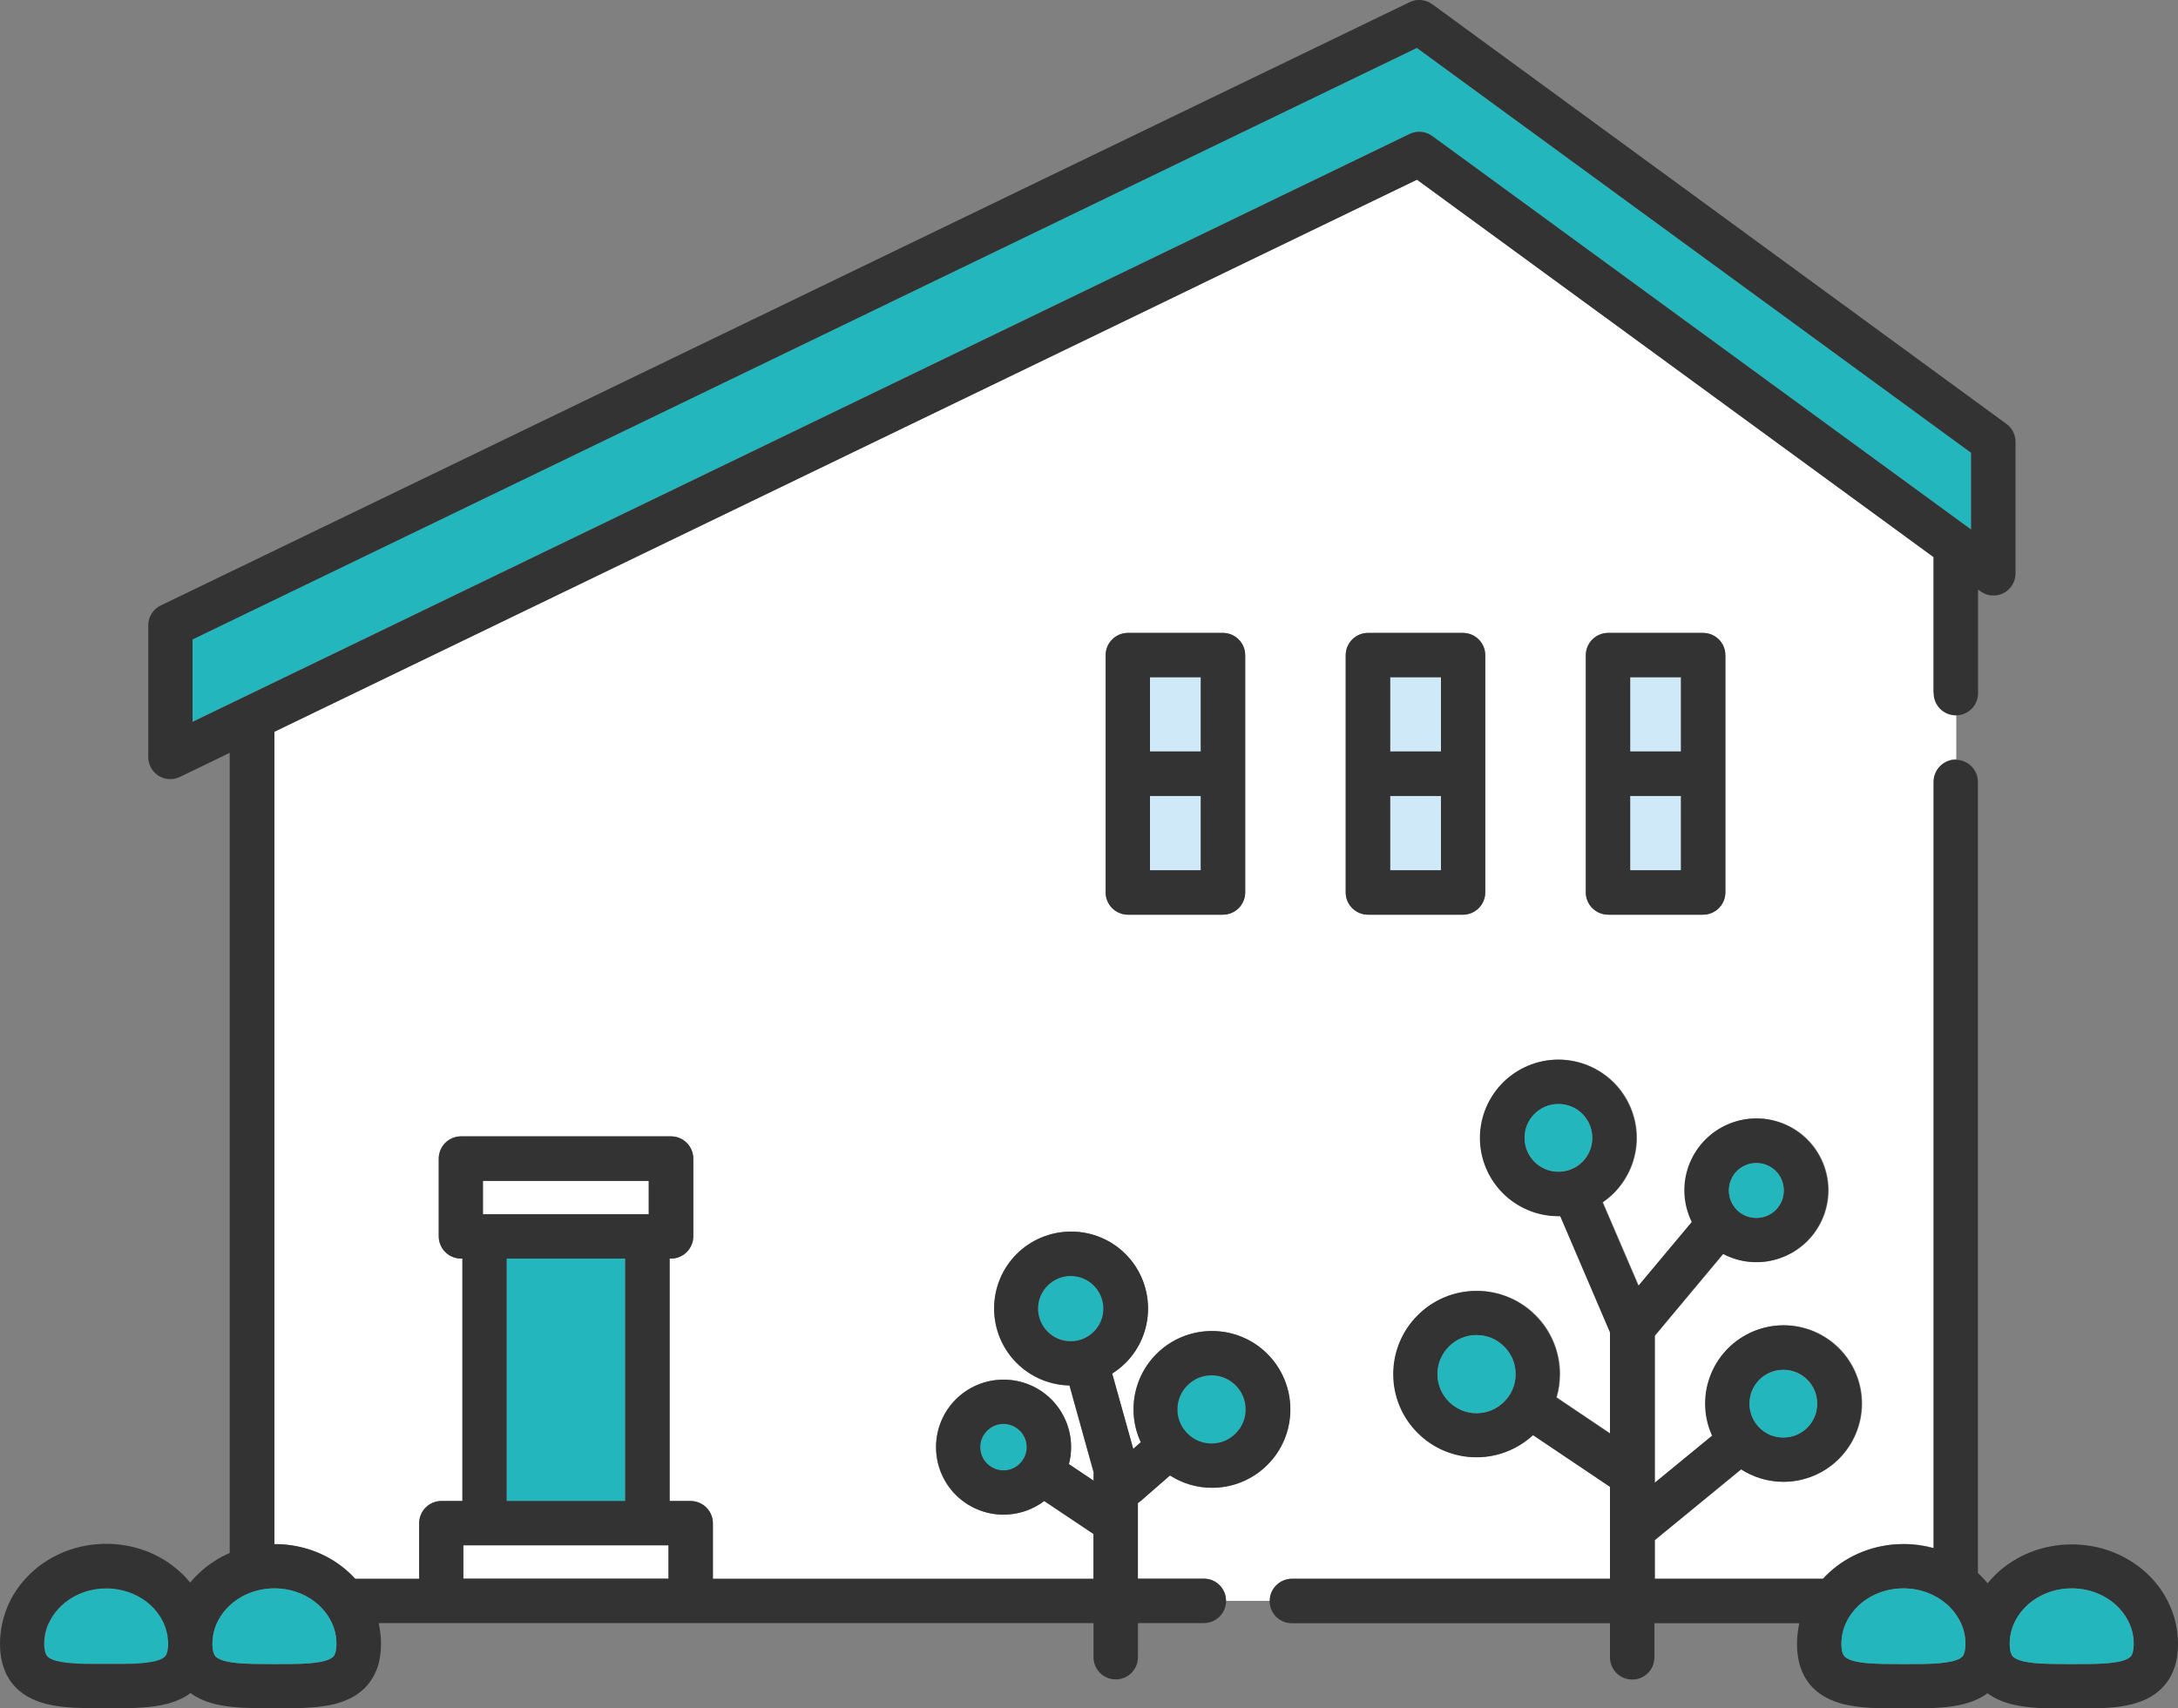 <?xml version="1.0" encoding="UTF-8"?>
<svg xmlns="http://www.w3.org/2000/svg" width="150" height="117.67" viewBox="0 0 150 117.67">
 <rect x="0" y="0" width="150" height="117.67" fill="#808080" stroke="none"/>
 <defs>
 <style>
 .cls-1 {
 fill: #333;
 }

 .cls-1, .cls-2, .cls-3, .cls-4 {
 stroke-width: 0px;
 }

 .cls-2 {
 fill: #23b6bc;
 }

 .cls-3 {
 fill: #d0e9f8;
 }

 .cls-4 {
 fill: #fff;
 }
 </style>
 </defs>
 <path class="cls-4" d="M133.16,47.74v-9.37l-35.58-26-14.18,6.85-3.34,1.62-7.63,3.69-53.54,25.87v55.97s.01,0,.02,0c1.49,0,2.88.42,4.05,1.14.56.35,1.06.77,1.5,1.25h4.4v-3.83c0-.4.16-.79.45-1.08.28-.28.68-.45,1.08-.45h1.45v-16.7h-.1c-.4,0-.79-.16-1.08-.45-.28-.28-.45-.68-.45-1.08v-5.36c0-.4.16-.79.45-1.08.28-.28.68-.45,1.08-.45h14.47c.4,0,.79.16,1.08.45s.45.68.45,1.08v5.36c0,.4-.16.79-.45,1.08-.28.28-.68.45-1.08.45h-.1v16.7h1.45c.4,0,.79.16,1.08.45.28.28.45.68.45,1.08v3.83h26.21v-3.09l-3.39-2.27c-.78.59-1.75.94-2.8.94-1.28,0-2.45-.52-3.29-1.36-.84-.84-1.36-2.01-1.36-3.29,0-1.28.52-2.45,1.36-3.29.84-.84,2.01-1.36,3.29-1.36,1.28,0,2.45.52,3.29,1.36.84.84,1.36,2.01,1.36,3.29,0,.4-.06.79-.15,1.17l1.7,1.14v-.59l-1.66-5.97c-1.42-.03-2.71-.61-3.64-1.55-.96-.95-1.55-2.29-1.55-3.75,0-1.46.6-2.8,1.55-3.75.95-.96,2.29-1.55,3.75-1.55,1.46,0,2.8.6,3.75,1.55.96.95,1.55,2.29,1.55,3.75,0,1.46-.6,2.8-1.55,3.75-.28.28-.59.52-.92.73l1.45,5.19.52-.46c-.32-.69-.5-1.45-.5-2.26,0-1.49.61-2.85,1.58-3.82.97-.98,2.33-1.58,3.82-1.58,1.49,0,2.85.61,3.82,1.58.98.97,1.58,2.33,1.58,3.82,0,1.49-.61,2.85-1.58,3.82-.97.98-2.33,1.58-3.82,1.58-1.06,0-2.06-.31-2.89-.85l-2.03,1.77c-.06.05-.12.09-.18.13v5.21h4.54c.84,0,1.53.68,1.53,1.53h3.05c0-.84.68-1.53,1.53-1.53h21.91v-6.33l-5.31-3.57c-1.02.95-2.39,1.53-3.89,1.53-1.58,0-3.02-.64-4.05-1.68-1.04-1.03-1.68-2.48-1.68-4.05,0-1.58.64-3.02,1.68-4.05,1.03-1.04,2.48-1.68,4.05-1.68,1.58,0,3.02.64,4.05,1.68,1.04,1.03,1.68,2.48,1.68,4.05,0,.56-.08,1.1-.23,1.61l3.7,2.49v-6.97l-3.43-8.01s-.09,0-.14,0c-1.48,0-2.84-.61-3.81-1.58-.97-.97-1.58-2.33-1.58-3.81,0-1.48.61-2.84,1.58-3.81.97-.97,2.33-1.58,3.81-1.58,1.48,0,2.84.61,3.81,1.58.97.97,1.58,2.33,1.58,3.81,0,1.48-.61,2.84-1.58,3.81-.23.23-.49.44-.76.63l2.47,5.75,3.68-4.4c-.32-.66-.51-1.4-.51-2.18,0-1.36.56-2.61,1.45-3.5.89-.89,2.14-1.45,3.5-1.45,1.36,0,2.61.56,3.5,1.45.89.89,1.45,2.14,1.45,3.5,0,1.36-.56,2.61-1.45,3.5-.89.89-2.14,1.45-3.5,1.45-.83,0-1.61-.21-2.29-.57l-4.71,5.64v10.13l3.96-3.25c-.31-.68-.48-1.43-.48-2.21,0-1.48.61-2.84,1.58-3.81.97-.97,2.33-1.58,3.81-1.58,1.48,0,2.84.61,3.81,1.58.97.97,1.58,2.33,1.58,3.81,0,1.48-.61,2.84-1.58,3.81-.97.97-2.33,1.58-3.81,1.58-1.07,0-2.08-.32-2.92-.86l-5.95,4.88v2.66h11.59c.13-.15.27-.29.42-.42,1.33-1.23,3.15-1.97,5.13-1.97.72,0,1.41.1,2.07.28v-52.81c0-.84.68-1.53,1.53-1.53v-3.05c-.84,0-1.53-.68-1.53-1.53ZM85.75,61.48c0,.4-.16.79-.45,1.08-.28.28-.68.45-1.08.45h-6.55c-.4,0-.79-.16-1.08-.45-.28-.28-.45-.68-.45-1.08v-16.35c0-.4.16-.79.45-1.08s.68-.45,1.08-.45h6.55c.4,0,.79.16,1.08.45s.45.68.45,1.08v16.35ZM102.29,61.48c0,.4-.16.79-.45,1.08-.28.28-.68.45-1.08.45h-6.55c-.4,0-.79-.16-1.08-.45s-.45-.68-.45-1.08v-16.35c0-.4.16-.79.45-1.08.28-.28.68-.45,1.08-.45h6.55c.4,0,.79.16,1.08.45.28.28.45.68.45,1.08v16.35ZM118.82,61.48c0,.4-.16.79-.45,1.08-.28.28-.68.45-1.08.45h-6.55c-.4,0-.79-.16-1.08-.45-.28-.28-.45-.68-.45-1.08v-16.35c0-.4.16-.79.45-1.08.28-.28.68-.45,1.08-.45h6.55c.4,0,.79.16,1.08.45.28.28.45.68.45,1.08v16.35Z"/>
 <path class="cls-1" d="M133.16,53.84v52.81c-.66-.18-1.36-.28-2.07-.28-1.98,0-3.8.74-5.13,1.97-.15.13-.28.28-.42.42h-11.59v-2.66l5.95-4.88c.84.54,1.85.86,2.92.86,1.48,0,2.84-.61,3.81-1.58.97-.97,1.58-2.33,1.58-3.81,0-1.48-.61-2.84-1.58-3.81-.97-.97-2.33-1.58-3.81-1.58-1.48,0-2.84.61-3.81,1.58-.97.97-1.58,2.33-1.58,3.81,0,.79.17,1.53.48,2.21l-3.96,3.25v-10.13l4.71-5.64c.69.36,1.47.57,2.29.57,1.36,0,2.61-.56,3.5-1.45.89-.89,1.45-2.14,1.45-3.5,0-1.36-.56-2.61-1.45-3.5-.89-.89-2.14-1.45-3.5-1.45-1.36,0-2.61.56-3.5,1.45-.89.89-1.45,2.14-1.45,3.5,0,.78.19,1.52.51,2.18l-3.68,4.4-2.47-5.75c.27-.19.53-.4.76-.63.97-.97,1.58-2.33,1.58-3.81,0-1.48-.61-2.84-1.58-3.81-.97-.97-2.33-1.58-3.81-1.58-1.48,0-2.84.61-3.81,1.58-.97.97-1.58,2.33-1.58,3.81,0,1.48.61,2.84,1.58,3.81.97.97,2.33,1.58,3.81,1.58.05,0,.09,0,.14,0l3.43,8.01v6.97l-3.7-2.49c.15-.51.23-1.05.23-1.61,0-1.58-.64-3.02-1.68-4.05-1.03-1.04-2.48-1.68-4.05-1.68-1.58,0-3.02.64-4.05,1.68-1.04,1.03-1.68,2.48-1.68,4.05,0,1.58.64,3.02,1.68,4.05,1.03,1.04,2.48,1.68,4.05,1.68,1.5,0,2.87-.59,3.89-1.53l5.31,3.57v6.33h-21.91c-.84,0-1.53.68-1.53,1.53s.68,1.53,1.53,1.53h21.91v2.35c0,.84.68,1.53,1.53,1.53s1.53-.68,1.53-1.53v-2.35h9.98c-.1.46-.16.94-.16,1.43,0,.46.05.91.16,1.33.1.37.24.73.44,1.05.34.57.84,1,1.37,1.29.39.22.8.36,1.21.47.62.15,1.24.22,1.88.26.64.03,1.29.04,1.95.04h.31c.1,0,.21,0,.31,0,.77,0,1.52,0,2.26-.06.55-.04,1.09-.11,1.63-.25.4-.11.8-.25,1.19-.47.14-.08.28-.17.41-.27.14.11.29.2.44.29.39.22.8.36,1.21.47.62.15,1.24.22,1.88.26.64.03,1.29.04,1.95.04h.31c.1,0,.21,0,.31,0,.77,0,1.52,0,2.26-.06.55-.04,1.09-.11,1.63-.25.4-.11.8-.25,1.19-.47.29-.16.57-.37.82-.62.38-.37.67-.85.86-1.37.18-.52.26-1.08.26-1.67,0-.96-.21-1.89-.59-2.72-.57-1.25-1.51-2.29-2.68-3.01-1.17-.73-2.56-1.14-4.05-1.14-1.98,0-3.8.74-5.13,1.97-.24.22-.46.46-.66.71-.21-.25-.43-.49-.67-.71v-54.49c0-.84-.68-1.53-1.53-1.53s-1.53.68-1.53,1.53ZM121.17,95.04c.43-.43,1-.68,1.65-.68.65,0,1.23.26,1.65.68.43.43.68,1,.68,1.65,0,.65-.26,1.22-.68,1.65-.43.43-1,.68-1.65.68-.65,0-1.22-.26-1.65-.68-.43-.43-.68-1-.68-1.65,0-.65.26-1.22.68-1.65ZM119.62,80.67c.35-.34.81-.55,1.34-.55.53,0,.99.21,1.34.55.34.35.55.81.55,1.34,0,.53-.21.99-.55,1.34-.35.34-.81.55-1.34.55-.53,0-.99-.21-1.34-.55-.34-.35-.55-.81-.55-1.34,0-.53.21-.99.55-1.34ZM108.98,80.04c-.43.43-1,.68-1.65.68-.65,0-1.22-.26-1.65-.68-.43-.43-.68-1-.68-1.65,0-.65.26-1.22.68-1.65.43-.43,1-.68,1.65-.68.65,0,1.22.26,1.65.68.43.43.68,1,.68,1.65,0,.65-.26,1.22-.68,1.65ZM103.59,96.56c-.49.49-1.15.79-1.9.79-.75,0-1.41-.3-1.9-.79-.49-.49-.79-1.15-.79-1.9,0-.75.3-1.41.79-1.9.49-.49,1.15-.79,1.9-.79.75,0,1.41.3,1.9.79.49.49.79,1.15.79,1.9,0,.75-.3,1.41-.79,1.9ZM138.73,111.79c.31-.67.83-1.27,1.52-1.69.68-.43,1.52-.68,2.43-.68,1.22,0,2.3.46,3.06,1.16.38.35.68.77.89,1.21.21.45.32.93.32,1.45,0,.25-.03.43-.06.56-.03.11-.06.18-.09.23-.05.08-.1.13-.24.22-.11.06-.27.12-.48.18-.32.08-.77.14-1.3.17-.53.03-1.13.03-1.79.03-.1,0-.2,0-.31,0h-.31c-.76,0-1.45,0-2.03-.05-.43-.03-.8-.09-1.08-.16-.21-.05-.36-.12-.46-.18-.08-.04-.13-.08-.16-.12-.05-.06-.09-.11-.14-.23-.04-.12-.09-.33-.09-.65,0-.51.11-1,.32-1.45ZM135.04,111.79c.21.45.32.93.32,1.45,0,.25-.03.43-.06.56-.03.11-.06.18-.09.23-.05.08-.1.13-.24.22-.11.06-.27.12-.48.18-.32.08-.77.14-1.3.17-.53.03-1.13.03-1.79.03-.1,0-.2,0-.31,0h-.31c-.76,0-1.45,0-2.03-.05-.43-.03-.8-.09-1.08-.16-.21-.05-.36-.12-.46-.18-.08-.04-.13-.08-.16-.12-.05-.06-.09-.11-.14-.23-.04-.12-.09-.33-.09-.65,0-.51.11-1,.32-1.45.31-.67.83-1.27,1.52-1.69.68-.43,1.52-.68,2.43-.68,1.22,0,2.3.46,3.06,1.16.38.35.68.77.89,1.21Z"/>
 <path class="cls-2" d="M98.64,9.37l37.11,27.11v-5.29L97.58,3.3,13.26,44.04v5.68L97.08,9.23c.51-.25,1.11-.19,1.56.14Z"/>
 <rect class="cls-3" x="79.2" y="46.65" width="3.5" height="5.12"/>
 <rect class="cls-3" x="79.2" y="54.83" width="3.5" height="5.12"/>
 <path class="cls-1" d="M84.23,43.6h-6.55c-.4,0-.79.16-1.08.45s-.45.68-.45,1.08v16.35c0,.4.16.79.45,1.08.28.28.68.45,1.08.45h6.55c.4,0,.79-.16,1.08-.45.28-.28.45-.68.45-1.08v-16.35c0-.4-.16-.79-.45-1.08s-.68-.45-1.08-.45ZM82.7,59.95h-3.5v-5.12s3.5,0,3.5,0v5.12ZM82.7,51.77h-3.5v-5.12h3.5s0,5.12,0,5.12Z"/>
 <rect class="cls-3" x="95.74" y="54.83" width="3.5" height="5.12"/>
 <rect class="cls-3" x="95.74" y="46.65" width="3.5" height="5.12"/>
 <path class="cls-1" d="M100.76,43.6h-6.55c-.4,0-.79.16-1.08.45-.28.28-.45.68-.45,1.08v16.35c0,.4.16.79.45,1.08s.68.45,1.08.45h6.55c.4,0,.79-.16,1.08-.45.28-.28.45-.68.45-1.08v-16.35c0-.4-.16-.79-.45-1.08-.28-.28-.68-.45-1.08-.45ZM99.24,59.95h-3.5v-5.12h3.5v5.12ZM99.24,51.77h-3.5v-5.12h3.5s0,5.12,0,5.12Z"/>
 <rect class="cls-3" x="112.27" y="46.65" width="3.5" height="5.12"/>
 <rect class="cls-3" x="112.27" y="54.83" width="3.5" height="5.12"/>
 <path class="cls-1" d="M117.3,43.6h-6.55c-.4,0-.79.16-1.08.45-.28.28-.45.68-.45,1.08v16.35c0,.4.16.79.45,1.08.28.28.68.45,1.08.45h6.55c.4,0,.79-.16,1.08-.45.28-.28.45-.68.45-1.08v-16.35c0-.4-.16-.79-.45-1.08-.28-.28-.68-.45-1.08-.45ZM115.77,59.95h-3.5v-5.12h3.5v5.12ZM115.77,51.77h-3.5v-5.12h3.5v5.12Z"/>
 <rect class="cls-2" x="34.89" y="86.7" width="8.17" height="16.7"/>
 <rect class="cls-4" x="31.91" y="106.45" width="14.13" height="2.3"/>
 <rect class="cls-4" x="33.26" y="81.35" width="11.42" height="2.3"/>
 <path class="cls-2" d="M76,90.14c0-.63-.25-1.18-.66-1.59-.41-.41-.97-.66-1.59-.66-.63,0-1.18.25-1.59.66-.41.41-.66.97-.66,1.59,0,.63.25,1.18.66,1.59.41.41.97.66,1.59.66.63,0,1.18-.25,1.59-.66.41-.41.66-.97.66-1.59Z"/>
 <path class="cls-2" d="M69.11,98.1c-.45,0-.83.18-1.13.47-.29.29-.47.68-.47,1.13,0,.45.18.83.47,1.13.29.29.68.47,1.13.47.45,0,.83-.18,1.13-.47.29-.29.47-.68.47-1.13,0-.45-.18-.83-.47-1.13-.29-.29-.68-.47-1.13-.47Z"/>
 <path class="cls-2" d="M83.44,99.45c.65,0,1.23-.26,1.66-.69.43-.43.69-1.01.69-1.66,0-.65-.26-1.23-.69-1.66-.43-.43-1.01-.69-1.66-.69-.65,0-1.23.26-1.66.69-.43.43-.69,1.01-.69,1.66,0,.65.26,1.23.69,1.66.43.43,1.01.69,1.66.69Z"/>
 <path class="cls-2" d="M107.33,76.05c-.65,0-1.22.26-1.65.68-.43.43-.68,1-.68,1.65,0,.65.26,1.22.68,1.65.43.43,1,.68,1.65.68.65,0,1.22-.26,1.65-.68.43-.43.68-1,.68-1.65,0-.65-.26-1.22-.68-1.65-.43-.43-1-.68-1.65-.68Z"/>
 <path class="cls-2" d="M101.69,91.97c-.75,0-1.41.3-1.9.79-.49.49-.79,1.15-.79,1.9,0,.75.3,1.41.79,1.9.49.49,1.15.79,1.9.79.75,0,1.41-.3,1.9-.79.49-.49.79-1.15.79-1.9,0-.75-.3-1.41-.79-1.9-.49-.49-1.15-.79-1.9-.79Z"/>
 <path class="cls-2" d="M120.96,83.9c.53,0,.99-.21,1.34-.55.34-.35.55-.81.55-1.34,0-.53-.21-.99-.55-1.34-.35-.34-.81-.55-1.34-.55-.53,0-.99.21-1.34.55-.34.35-.55.81-.55,1.34,0,.53.21.99.55,1.34.35.34.81.55,1.34.55Z"/>
 <path class="cls-2" d="M122.82,99.03c.65,0,1.23-.26,1.65-.68.43-.43.68-1,.68-1.65,0-.65-.26-1.22-.68-1.65-.43-.43-1-.68-1.65-.68-.65,0-1.22.26-1.65.68-.43.43-.68,1-.68,1.65,0,.65.26,1.22.68,1.65.43.43,1,.68,1.65.68Z"/>
 <path class="cls-2" d="M3.28,114.12s.09.08.16.12c.1.06.25.12.46.18.28.07.64.13,1.08.16.58.04,1.27.05,2.03.05h.31c.1,0,.21,0,.31,0,.65,0,1.26,0,1.79-.03.53-.03.97-.09,1.3-.17.22-.05.38-.12.48-.18.14-.08.19-.13.24-.22.03-.05.06-.12.09-.23.03-.1.05-.25.06-.44,0-.04,0-.08,0-.12,0-.03,0-.05,0-.08-.01-.48-.12-.94-.31-1.37-.21-.45-.51-.86-.89-1.21-.77-.71-1.85-1.16-3.06-1.16-.91,0-1.75.26-2.43.68-.68.43-1.21,1.02-1.52,1.69-.21.45-.32.93-.32,1.45,0,.32.04.52.09.65.05.12.08.18.14.23Z"/>
 <path class="cls-1" d="M.6,115.62c.34.57.84,1,1.37,1.29.39.22.8.36,1.21.47.62.15,1.24.22,1.88.26.64.03,1.29.04,1.95.04h.31c.1,0,.21,0,.31,0,.77,0,1.52,0,2.26-.06.55-.04,1.09-.11,1.63-.25.4-.11.8-.25,1.19-.47.14-.08.28-.17.41-.27.14.11.29.2.44.28.39.22.8.36,1.21.47.62.15,1.24.22,1.88.26.64.03,1.29.04,1.95.04h.31c.1,0,.21,0,.31,0,.77,0,1.52,0,2.26-.06.55-.04,1.09-.11,1.63-.25.4-.11.8-.25,1.19-.47.29-.16.57-.37.82-.62.38-.37.67-.85.86-1.37.18-.52.26-1.08.26-1.67,0-.49-.06-.97-.16-1.43h49.23v2.35c0,.84.68,1.53,1.53,1.53s1.53-.68,1.53-1.53v-2.35h4.54c.84,0,1.53-.68,1.53-1.53s-.68-1.53-1.53-1.53h-4.54v-5.21c.06-.04.12-.08.18-.13l2.03-1.77c.84.53,1.83.85,2.89.85,1.49,0,2.85-.61,3.82-1.58.98-.97,1.58-2.33,1.58-3.82,0-1.49-.61-2.85-1.58-3.82-.97-.98-2.33-1.58-3.82-1.58-1.49,0-2.85.61-3.82,1.58-.98.97-1.58,2.33-1.58,3.82,0,.81.18,1.57.5,2.26l-.52.46-1.45-5.19c.33-.21.64-.45.92-.73.96-.95,1.55-2.29,1.55-3.75,0-1.46-.6-2.8-1.55-3.75-.95-.96-2.29-1.55-3.75-1.55-1.46,0-2.8.6-3.75,1.55-.96.95-1.55,2.29-1.55,3.75,0,1.46.6,2.8,1.55,3.75.93.93,2.23,1.52,3.64,1.55l1.66,5.97v.59l-1.7-1.14c.1-.37.15-.77.15-1.17,0-1.28-.52-2.45-1.36-3.29-.84-.84-2.01-1.36-3.29-1.36-1.28,0-2.45.52-3.29,1.36-.84.84-1.36,2.01-1.36,3.29,0,1.28.52,2.45,1.36,3.29.84.84,2.01,1.36,3.29,1.36,1.05,0,2.02-.35,2.8-.94l3.39,2.27v3.09h-26.21v-3.83c0-.4-.16-.79-.45-1.08-.28-.28-.68-.45-1.08-.45h-1.45v-16.7h.1c.4,0,.79-.16,1.08-.45.28-.28.45-.68.45-1.08v-5.36c0-.4-.16-.79-.45-1.08s-.68-.45-1.08-.45h-14.47c-.4,0-.79.16-1.08.45-.28.28-.45.68-.45,1.08v5.36c0,.4.16.79.45,1.08.28.28.68.45,1.08.45h.1v16.7h-1.45c-.4,0-.79.16-1.08.45-.28.28-.45.68-.45,1.08v3.83h-4.4c-.44-.48-.94-.9-1.5-1.25-1.17-.73-2.56-1.14-4.05-1.14,0,0-.01,0-.02,0v-47.64s0-8.32,0-8.32l53.54-25.87,7.63-3.69,3.34-1.62,14.18-6.85,35.58,26v9.37c0,.84.68,1.53,1.53,1.53s1.53-.68,1.53-1.53v-7.14l.16.12c.46.34,1.08.39,1.59.13.51-.26.83-.79.83-1.36v-9.07c0-.48-.23-.95-.63-1.23L98.64.29c-.46-.33-1.06-.39-1.56-.14L11.07,41.71c-.53.25-.86.79-.86,1.37v9.07c0,.53.27,1.01.71,1.29.44.28,1,.31,1.47.08l3.43-1.66v55.12c-.77.33-1.46.79-2.06,1.34-.24.22-.46.45-.66.7-.49-.6-1.08-1.11-1.74-1.53-1.17-.73-2.56-1.14-4.05-1.14-1.98,0-3.8.74-5.13,1.97-.67.62-1.21,1.35-1.59,2.19C.21,111.35,0,112.28,0,113.24c0,.46.05.91.16,1.33.1.37.24.73.44,1.05ZM81.78,95.43c.43-.43,1.01-.69,1.66-.69.65,0,1.23.26,1.66.69.43.43.69,1.01.69,1.66,0,.65-.26,1.23-.69,1.66-.43.43-1.01.69-1.66.69-.65,0-1.23-.26-1.66-.69-.43-.43-.69-1.01-.69-1.66,0-.65.26-1.23.69-1.66ZM73.74,92.4c-.63,0-1.18-.25-1.59-.66-.41-.41-.66-.97-.66-1.59,0-.63.25-1.18.66-1.59.41-.41.97-.66,1.59-.66.63,0,1.18.25,1.59.66.41.41.66.97.66,1.59,0,.63-.25,1.18-.66,1.59-.41.41-.97.66-1.59.66ZM70.24,100.82c-.29.29-.68.47-1.13.47-.45,0-.83-.18-1.13-.47-.29-.29-.47-.68-.47-1.13,0-.45.18-.83.47-1.13.29-.29.68-.47,1.13-.47.45,0,.83.18,1.13.47.29.29.47.68.47,1.13,0,.45-.18.83-.47,1.13ZM33.26,81.35h11.42v2.3h-11.42v-2.3ZM43.06,86.7v16.7h-8.17v-16.7h8.17ZM31.91,106.45h14.13s0,2.3,0,2.3h-14.13v-2.3ZM13.26,49.73v-5.68L97.58,3.3l38.17,27.89v5.29l-37.11-27.11c-.46-.33-1.06-.39-1.56-.14L13.26,49.73ZM14.95,111.79c.31-.67.84-1.27,1.52-1.69.68-.43,1.52-.68,2.43-.68,1.22,0,2.3.46,3.06,1.16.38.35.68.77.89,1.21.21.45.32.93.32,1.45,0,.25-.03.43-.06.56-.03.11-.06.18-.09.23-.05.08-.1.13-.24.22-.11.06-.27.12-.48.18-.32.08-.77.14-1.3.17-.53.03-1.13.03-1.79.03-.1,0-.2,0-.31,0h-.31c-.76,0-1.45,0-2.03-.05-.43-.03-.8-.09-1.08-.16-.21-.05-.36-.12-.46-.18-.08-.04-.13-.08-.16-.12-.05-.06-.09-.11-.14-.23-.04-.12-.09-.33-.09-.65,0-.51.11-1,.32-1.45ZM3.37,111.79c.31-.67.84-1.27,1.52-1.69.68-.43,1.52-.68,2.43-.68,1.22,0,2.3.46,3.06,1.16.38.35.68.77.89,1.21.19.43.3.88.31,1.37,0,.03,0,.05,0,.08,0,.04,0,.08,0,.12,0,.19-.03.33-.06.44-.03.11-.06.18-.09.23-.05.08-.1.13-.24.22-.11.06-.27.12-.48.18-.32.08-.77.14-1.3.17-.53.03-1.13.03-1.79.03-.1,0-.2,0-.31,0h-.31c-.76,0-1.45,0-2.03-.05-.43-.03-.8-.09-1.08-.16-.21-.05-.36-.12-.46-.18-.08-.04-.13-.08-.16-.12-.05-.06-.09-.11-.14-.23-.04-.12-.09-.33-.09-.65,0-.51.11-1,.32-1.45Z"/>
 <path class="cls-2" d="M14.86,114.12s.09.08.16.12c.1.06.25.12.46.18.28.07.64.13,1.08.16.58.04,1.27.05,2.03.05h.31c.1,0,.21,0,.31,0,.65,0,1.26,0,1.79-.03.53-.03.97-.09,1.3-.17.22-.05.38-.12.48-.18.14-.08.19-.13.24-.22.03-.05.06-.12.09-.23.03-.13.06-.31.06-.56,0-.51-.11-1-.32-1.45-.21-.45-.51-.86-.89-1.21-.77-.71-1.85-1.16-3.06-1.16-.91,0-1.75.26-2.43.68-.68.43-1.21,1.02-1.52,1.69-.21.45-.32.93-.32,1.45,0,.32.04.52.09.65.05.12.08.18.14.23Z"/>
 <path class="cls-2" d="M128.66,110.1c-.68.43-1.21,1.02-1.52,1.69-.21.45-.32.93-.32,1.45,0,.32.04.52.09.65.05.12.08.18.14.23.04.04.09.08.16.12.1.06.25.12.46.18.28.07.64.13,1.08.16.58.04,1.27.05,2.03.05h.31c.1,0,.21,0,.31,0,.65,0,1.26,0,1.79-.03.53-.03.97-.09,1.3-.17.22-.05.38-.12.48-.18.14-.08.19-.13.24-.22.03-.05.06-.12.09-.23.03-.13.06-.31.06-.56,0-.51-.11-1-.32-1.45-.21-.45-.51-.86-.89-1.21-.77-.71-1.85-1.16-3.06-1.16-.91,0-1.75.26-2.43.68Z"/>
 <path class="cls-2" d="M138.64,114.12s.09.08.16.12c.1.06.25.12.46.18.28.07.64.13,1.08.16.58.04,1.27.05,2.03.05h.31c.1,0,.21,0,.31,0,.65,0,1.26,0,1.79-.03.53-.03.97-.09,1.3-.17.22-.05.38-.12.48-.18.14-.08.19-.13.24-.22.03-.05.06-.12.09-.23.03-.13.06-.31.06-.56,0-.51-.11-1-.32-1.45-.21-.45-.51-.86-.89-1.21-.77-.71-1.85-1.16-3.06-1.16-.91,0-1.75.26-2.43.68-.68.43-1.21,1.02-1.52,1.69-.21.45-.32.93-.32,1.45,0,.32.04.52.09.65.05.12.08.18.14.23Z"/>
</svg>